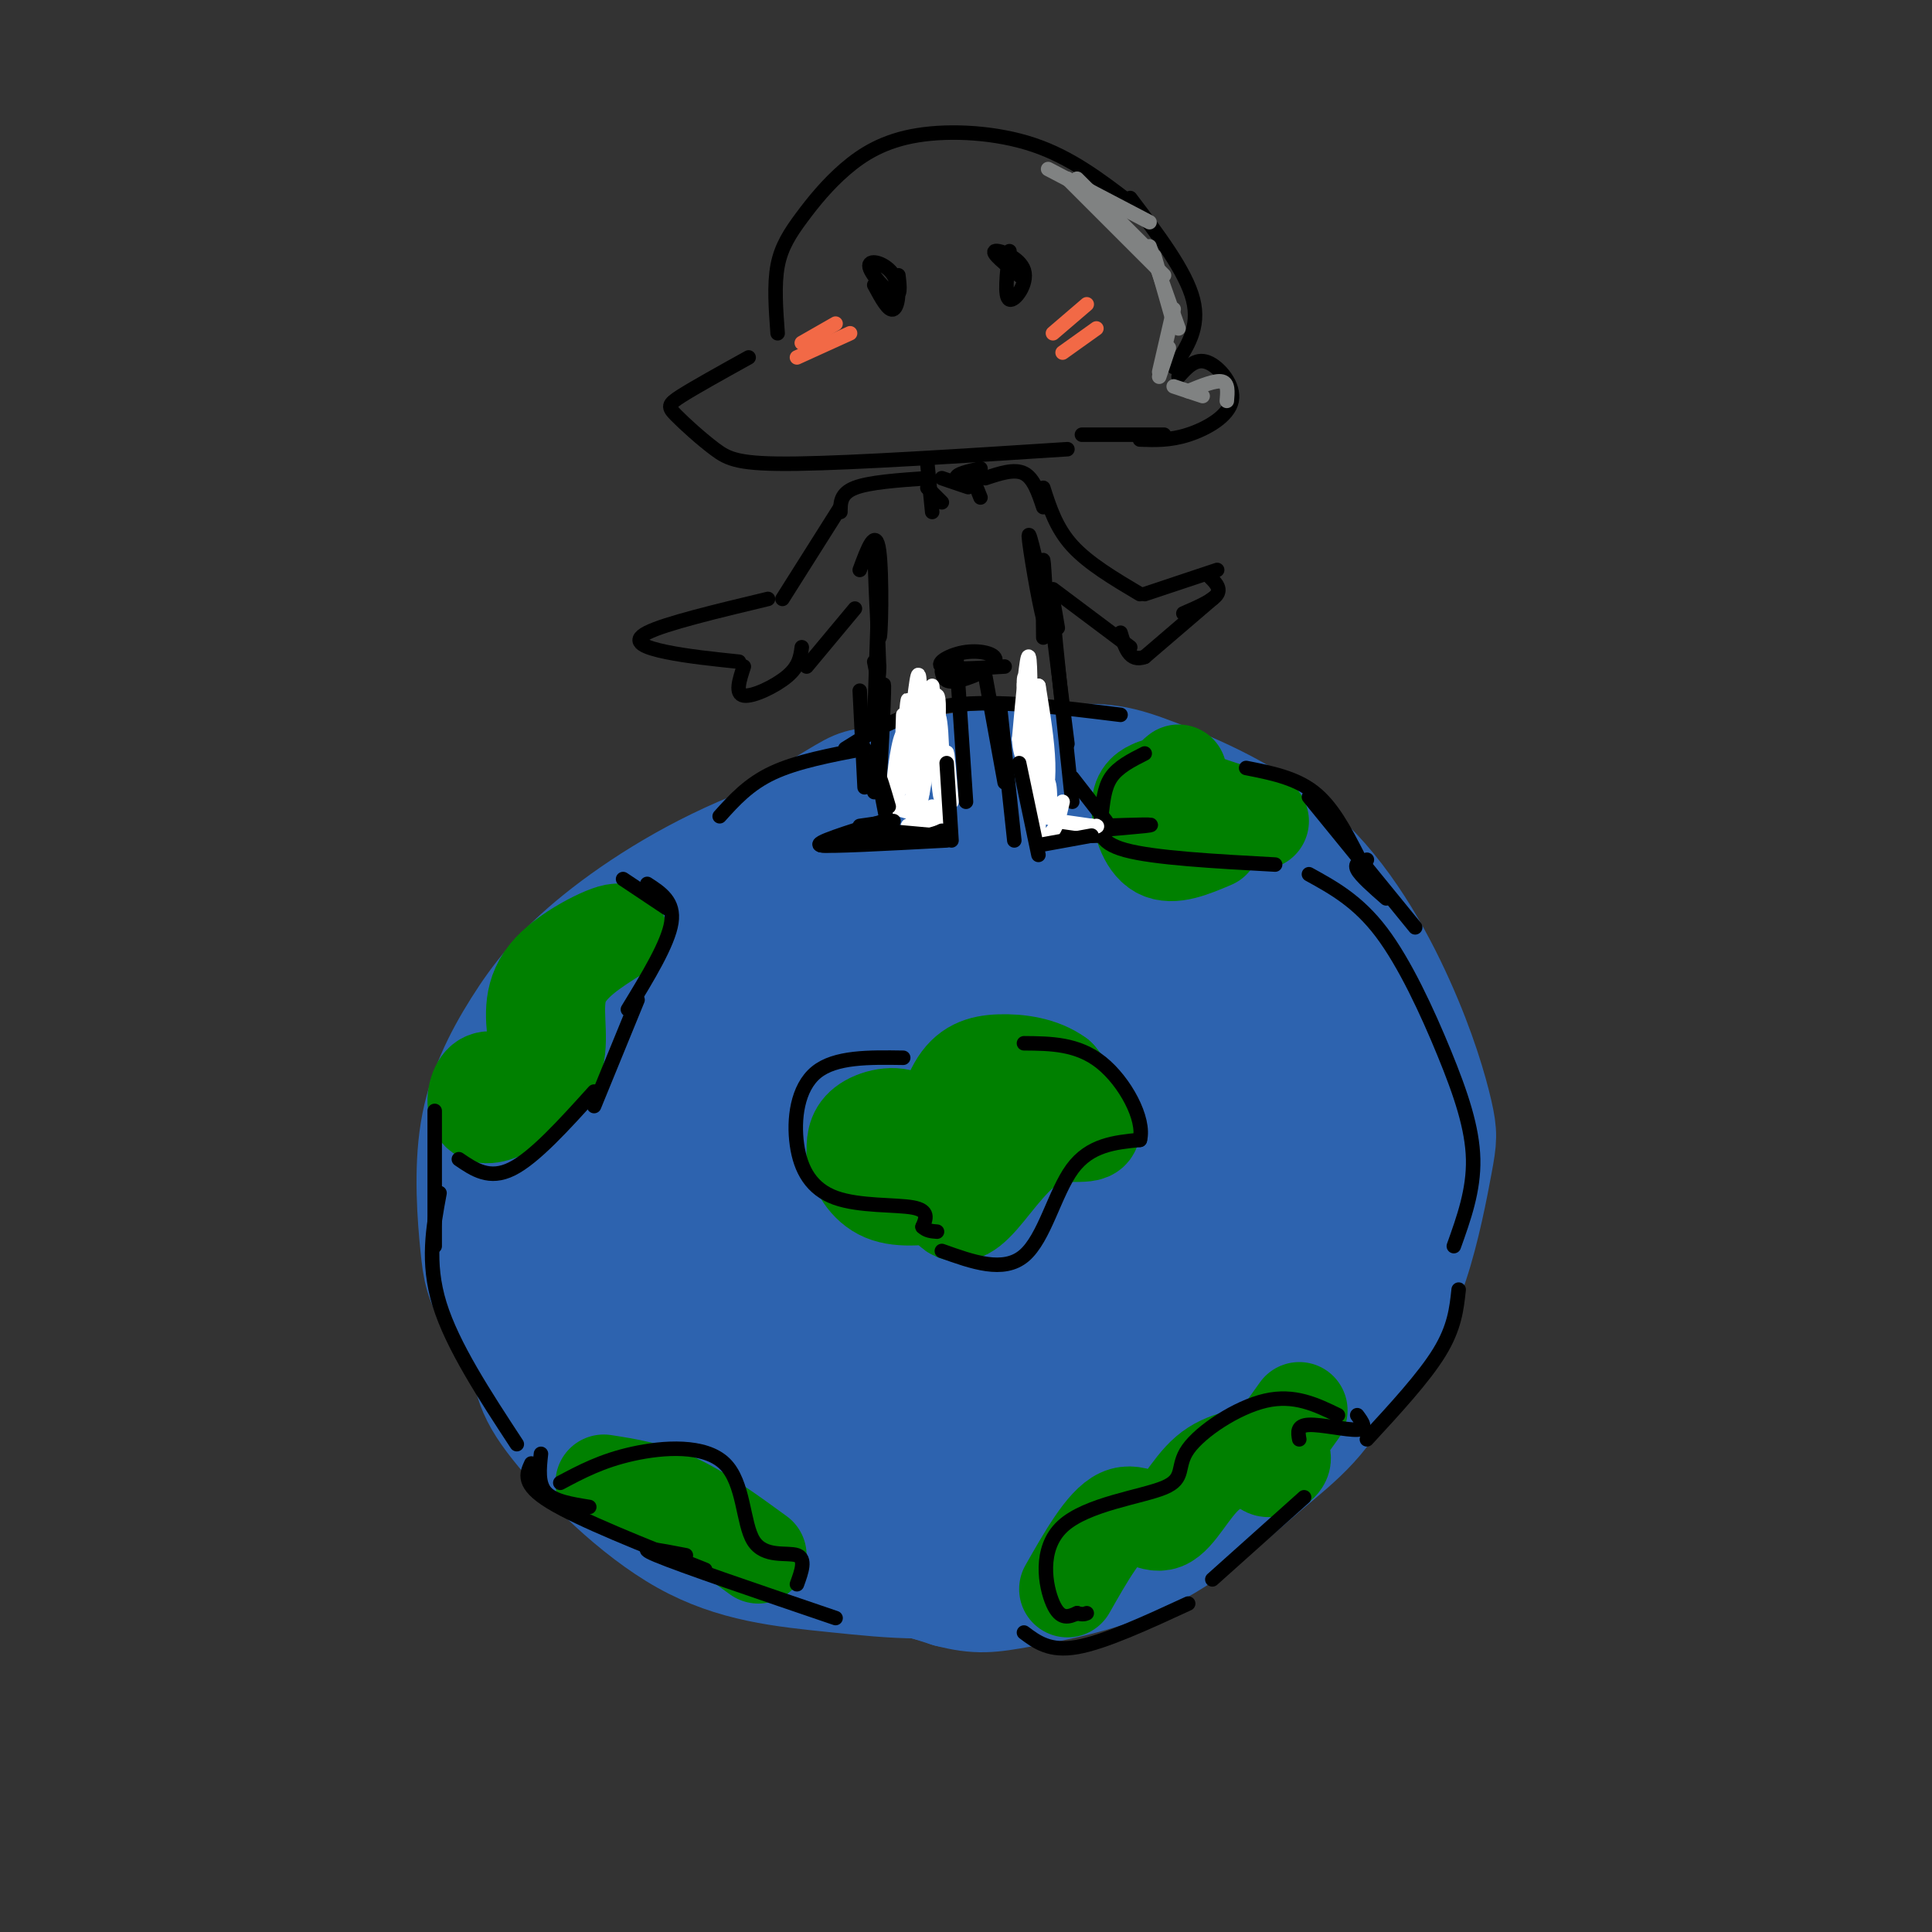 <svg viewBox='0 0 400 400' version='1.1' xmlns='http://www.w3.org/2000/svg' xmlns:xlink='http://www.w3.org/1999/xlink'><rect x="0" y="0" width="400" height="400" fill="#333333" stroke="none"/><g fill='none' stroke='rgb(45,99,175)' stroke-width='20' stroke-linecap='round' stroke-linejoin='round'><path d='M244,178c-12.221,-5.631 -24.442,-11.262 -31,-14c-6.558,-2.738 -7.454,-2.583 -16,-1c-8.546,1.583 -24.742,4.593 -39,10c-14.258,5.407 -26.577,13.211 -35,20c-8.423,6.789 -12.951,12.564 -17,19c-4.049,6.436 -7.619,13.534 -9,22c-1.381,8.466 -0.574,18.302 0,24c0.574,5.698 0.913,7.259 4,13c3.087,5.741 8.920,15.661 13,21c4.080,5.339 6.407,6.098 13,9c6.593,2.902 17.453,7.947 27,11c9.547,3.053 17.781,4.116 35,3c17.219,-1.116 43.423,-4.409 58,-8c14.577,-3.591 17.528,-7.480 22,-12c4.472,-4.520 10.464,-9.670 15,-15c4.536,-5.330 7.616,-10.841 10,-18c2.384,-7.159 4.074,-15.966 5,-21c0.926,-5.034 1.089,-6.295 0,-11c-1.089,-4.705 -3.431,-12.854 -8,-23c-4.569,-10.146 -11.365,-22.290 -21,-31c-9.635,-8.710 -22.109,-13.987 -30,-17c-7.891,-3.013 -11.197,-3.761 -21,-3c-9.803,0.761 -26.101,3.032 -34,4c-7.899,0.968 -7.398,0.632 -13,4c-5.602,3.368 -17.308,10.441 -26,18c-8.692,7.559 -14.370,15.606 -18,26c-3.630,10.394 -5.211,23.137 -6,30c-0.789,6.863 -0.786,7.847 1,15c1.786,7.153 5.355,20.474 12,32c6.645,11.526 16.366,21.257 22,27c5.634,5.743 7.181,7.498 13,10c5.819,2.502 15.909,5.751 26,9'/><path d='M196,331c6.330,1.638 9.154,1.234 16,0c6.846,-1.234 17.715,-3.296 27,-8c9.285,-4.704 16.986,-12.048 24,-18c7.014,-5.952 13.340,-10.511 18,-22c4.660,-11.489 7.653,-29.909 7,-43c-0.653,-13.091 -4.951,-20.853 -7,-25c-2.049,-4.147 -1.849,-4.679 -7,-10c-5.151,-5.321 -15.652,-15.429 -21,-20c-5.348,-4.571 -5.541,-3.603 -12,-5c-6.459,-1.397 -19.183,-5.158 -29,-7c-9.817,-1.842 -16.725,-1.766 -24,-1c-7.275,0.766 -14.916,2.222 -24,5c-9.084,2.778 -19.609,6.878 -29,15c-9.391,8.122 -17.647,20.264 -22,27c-4.353,6.736 -4.803,8.064 -6,17c-1.197,8.936 -3.142,25.479 2,38c5.142,12.521 17.372,21.020 29,27c11.628,5.980 22.653,9.442 33,12c10.347,2.558 20.016,4.211 32,3c11.984,-1.211 26.283,-5.288 35,-9c8.717,-3.712 11.852,-7.061 17,-13c5.148,-5.939 12.310,-14.470 17,-22c4.690,-7.530 6.909,-14.059 7,-26c0.091,-11.941 -1.946,-29.293 -6,-42c-4.054,-12.707 -10.125,-20.767 -15,-26c-4.875,-5.233 -8.556,-7.637 -11,-10c-2.444,-2.363 -3.653,-4.685 -11,-7c-7.347,-2.315 -20.833,-4.622 -32,-4c-11.167,0.622 -20.014,4.172 -28,7c-7.986,2.828 -15.110,4.933 -26,15c-10.890,10.067 -25.547,28.095 -33,38c-7.453,9.905 -7.701,11.687 -8,19c-0.299,7.313 -0.650,20.156 -1,33'/><path d='M108,269c-0.747,6.073 -2.116,4.754 7,12c9.116,7.246 28.715,23.057 44,33c15.285,9.943 26.255,14.019 34,16c7.745,1.981 12.266,1.865 17,1c4.734,-0.865 9.681,-2.481 14,-4c4.319,-1.519 8.010,-2.941 14,-8c5.990,-5.059 14.277,-13.757 20,-21c5.723,-7.243 8.880,-13.033 11,-22c2.120,-8.967 3.202,-21.111 4,-27c0.798,-5.889 1.312,-5.523 -2,-15c-3.312,-9.477 -10.452,-28.797 -15,-38c-4.548,-9.203 -6.506,-8.289 -11,-10c-4.494,-1.711 -11.524,-6.046 -21,-6c-9.476,0.046 -21.399,4.473 -28,7c-6.601,2.527 -7.880,3.153 -14,8c-6.120,4.847 -17.080,13.916 -24,23c-6.920,9.084 -9.801,18.184 -11,28c-1.199,9.816 -0.718,20.348 3,29c3.718,8.652 10.671,15.425 19,21c8.329,5.575 18.033,9.954 24,12c5.967,2.046 8.198,1.760 13,2c4.802,0.240 12.174,1.005 21,-4c8.826,-5.005 19.106,-15.780 25,-24c5.894,-8.220 7.404,-13.886 10,-26c2.596,-12.114 6.280,-30.677 5,-43c-1.280,-12.323 -7.525,-18.406 -11,-22c-3.475,-3.594 -4.182,-4.699 -10,-6c-5.818,-1.301 -16.748,-2.798 -28,-2c-11.252,0.798 -22.827,3.893 -33,8c-10.173,4.107 -18.944,9.228 -26,17c-7.056,7.772 -12.396,18.197 -15,25c-2.604,6.803 -2.470,9.986 -3,14c-0.530,4.014 -1.723,8.861 0,16c1.723,7.139 6.361,16.569 11,26'/><path d='M152,289c5.060,6.765 12.209,10.678 20,12c7.791,1.322 16.224,0.053 25,-4c8.776,-4.053 17.895,-10.889 23,-15c5.105,-4.111 6.195,-5.498 9,-11c2.805,-5.502 7.325,-15.120 9,-24c1.675,-8.880 0.506,-17.020 -4,-24c-4.506,-6.980 -12.347,-12.798 -17,-16c-4.653,-3.202 -6.118,-3.787 -12,-4c-5.882,-0.213 -16.183,-0.052 -25,2c-8.817,2.052 -16.152,5.997 -23,12c-6.848,6.003 -13.211,14.065 -18,24c-4.789,9.935 -8.006,21.743 -8,30c0.006,8.257 3.234,12.962 7,16c3.766,3.038 8.069,4.408 15,4c6.931,-0.408 16.488,-2.595 22,-4c5.512,-1.405 6.977,-2.030 10,-5c3.023,-2.970 7.603,-8.286 11,-15c3.397,-6.714 5.609,-14.827 6,-23c0.391,-8.173 -1.040,-16.408 -5,-25c-3.960,-8.592 -10.450,-17.542 -15,-22c-4.550,-4.458 -7.159,-4.423 -10,-5c-2.841,-0.577 -5.914,-1.766 -11,1c-5.086,2.766 -12.187,9.488 -18,16c-5.813,6.512 -10.339,12.816 -13,22c-2.661,9.184 -3.457,21.250 -4,28c-0.543,6.750 -0.832,8.185 5,12c5.832,3.815 17.784,10.012 26,12c8.216,1.988 12.694,-0.232 18,-4c5.306,-3.768 11.438,-9.084 16,-16c4.562,-6.916 7.553,-15.431 9,-25c1.447,-9.569 1.351,-20.192 1,-28c-0.351,-7.808 -0.957,-12.802 -5,-16c-4.043,-3.198 -11.521,-4.599 -19,-6'/><path d='M177,188c-6.460,0.321 -13.109,4.123 -19,8c-5.891,3.877 -11.024,7.827 -15,12c-3.976,4.173 -6.796,8.568 -8,12c-1.204,3.432 -0.793,5.899 -1,10c-0.207,4.101 -1.031,9.834 2,17c3.031,7.166 9.917,15.764 17,20c7.083,4.236 14.363,4.111 21,4c6.637,-0.111 12.629,-0.208 19,-4c6.371,-3.792 13.119,-11.280 16,-21c2.881,-9.720 1.896,-21.673 0,-29c-1.896,-7.327 -4.703,-10.030 -7,-13c-2.297,-2.970 -4.085,-6.209 -9,1c-4.915,7.209 -12.959,24.864 -17,38c-4.041,13.136 -4.080,21.753 -3,26c1.080,4.247 3.281,4.126 6,3c2.719,-1.126 5.958,-3.255 11,-10c5.042,-6.745 11.888,-18.106 17,-33c5.112,-14.894 8.492,-33.320 8,-40c-0.492,-6.680 -4.855,-1.615 -13,9c-8.145,10.615 -20.071,26.779 -27,42c-6.929,15.221 -8.862,29.498 -9,37c-0.138,7.502 1.520,8.227 5,8c3.480,-0.227 8.783,-1.407 14,-3c5.217,-1.593 10.348,-3.598 18,-13c7.652,-9.402 17.826,-26.201 28,-43'/><path d='M231,226c5.857,-13.814 6.498,-26.850 6,-33c-0.498,-6.150 -2.137,-5.415 -3,-7c-0.863,-1.585 -0.951,-5.489 -7,-1c-6.049,4.489 -18.060,17.370 -27,28c-8.940,10.630 -14.808,19.009 -19,29c-4.192,9.991 -6.709,21.592 -5,30c1.709,8.408 7.642,13.621 17,16c9.358,2.379 22.141,1.924 31,-1c8.859,-2.924 13.793,-8.317 20,-16c6.207,-7.683 13.686,-17.656 17,-25c3.314,-7.344 2.462,-12.060 1,-17c-1.462,-4.940 -3.536,-10.103 -6,-14c-2.464,-3.897 -5.319,-6.528 -10,-9c-4.681,-2.472 -11.188,-4.786 -18,-5c-6.812,-0.214 -13.929,1.673 -21,8c-7.071,6.327 -14.095,17.095 -19,26c-4.905,8.905 -7.692,15.945 -9,24c-1.308,8.055 -1.139,17.123 -1,22c0.139,4.877 0.248,5.564 4,8c3.752,2.436 11.148,6.620 20,5c8.852,-1.620 19.160,-9.046 25,-13c5.840,-3.954 7.212,-4.438 9,-13c1.788,-8.562 3.991,-25.202 3,-37c-0.991,-11.798 -5.177,-18.752 -11,-24c-5.823,-5.248 -13.282,-8.788 -17,-11c-3.718,-2.212 -3.693,-3.096 -11,0c-7.307,3.096 -21.945,10.170 -31,18c-9.055,7.830 -12.528,16.415 -16,25'/><path d='M153,239c-3.824,9.444 -5.385,20.553 -4,30c1.385,9.447 5.715,17.230 9,21c3.285,3.770 5.523,3.527 11,4c5.477,0.473 14.192,1.663 24,0c9.808,-1.663 20.709,-6.180 28,-10c7.291,-3.820 10.971,-6.943 15,-16c4.029,-9.057 8.408,-24.049 10,-35c1.592,-10.951 0.396,-17.860 -2,-24c-2.396,-6.140 -5.994,-11.509 -10,-15c-4.006,-3.491 -8.420,-5.103 -18,-3c-9.580,2.103 -24.325,7.921 -34,13c-9.675,5.079 -14.278,9.417 -18,15c-3.722,5.583 -6.561,12.410 -7,20c-0.439,7.590 1.524,15.945 5,24c3.476,8.055 8.466,15.812 14,21c5.534,5.188 11.611,7.807 21,9c9.389,1.193 22.090,0.962 31,-1c8.910,-1.962 14.029,-5.653 19,-10c4.971,-4.347 9.796,-9.351 13,-19c3.204,-9.649 4.789,-23.945 4,-34c-0.789,-10.055 -3.950,-15.869 -6,-19c-2.050,-3.131 -2.989,-3.578 -6,-4c-3.011,-0.422 -8.095,-0.819 -13,2c-4.905,2.819 -9.630,8.854 -16,19c-6.370,10.146 -14.384,24.404 -19,35c-4.616,10.596 -5.835,17.531 -6,21c-0.165,3.469 0.725,3.472 3,4c2.275,0.528 5.936,1.579 12,0c6.064,-1.579 14.532,-5.790 23,-10'/><path d='M236,277c7.193,-4.079 13.677,-9.278 18,-15c4.323,-5.722 6.487,-11.967 5,-17c-1.487,-5.033 -6.625,-8.855 -11,-9c-4.375,-0.145 -7.986,3.388 -12,7c-4.014,3.612 -8.432,7.303 -12,16c-3.568,8.697 -6.286,22.398 -6,27c0.286,4.602 3.575,0.103 6,-4c2.425,-4.103 3.987,-7.809 5,-13c1.013,-5.191 1.478,-11.866 2,-17c0.522,-5.134 1.102,-8.729 -1,-15c-2.102,-6.271 -6.886,-15.220 -8,-21c-1.114,-5.780 1.443,-8.390 4,-11'/><path d='M225,185c-10.379,-4.479 -20.758,-8.959 -27,-11c-6.242,-2.041 -8.349,-1.644 -15,1c-6.651,2.644 -17.848,7.534 -28,16c-10.152,8.466 -19.260,20.509 -25,31c-5.740,10.491 -8.113,19.430 -9,27c-0.887,7.570 -0.289,13.771 2,20c2.289,6.229 6.270,12.485 11,18c4.730,5.515 10.209,10.290 16,14c5.791,3.710 11.896,6.355 18,9'/><path d='M165,206c-5.792,-0.694 -11.585,-1.389 -16,-1c-4.415,0.389 -7.453,1.861 -14,5c-6.547,3.139 -16.602,7.946 -22,20c-5.398,12.054 -6.139,31.357 -6,43c0.139,11.643 1.159,15.628 7,23c5.841,7.372 16.504,18.131 27,24c10.496,5.869 20.826,6.849 32,8c11.174,1.151 23.193,2.472 35,-1c11.807,-3.472 23.404,-11.736 35,-20'/></g>
<g fill='none' stroke='rgb(0,128,0)' stroke-width='20' stroke-linecap='round' stroke-linejoin='round'><path d='M221,329c3.821,-6.726 7.643,-13.452 11,-15c3.357,-1.548 6.250,2.083 9,1c2.750,-1.083 5.357,-6.881 9,-10c3.643,-3.119 8.321,-3.560 13,-4'/><path d='M263,301c2.726,-0.298 3.042,0.958 2,2c-1.042,1.042 -3.440,1.869 -3,0c0.440,-1.869 3.720,-6.435 7,-11'/><path d='M239,163c-1.467,0.644 -2.933,1.289 -3,4c-0.067,2.711 1.267,7.489 4,9c2.733,1.511 6.867,-0.244 11,-2'/><path d='M244,160c-1.417,1.167 -2.833,2.333 0,4c2.833,1.667 9.917,3.833 17,6'/><path d='M106,225c-2.286,-1.079 -4.573,-2.157 -6,-1c-1.427,1.157 -1.996,4.550 -1,6c0.996,1.450 3.556,0.956 7,-1c3.444,-1.956 7.774,-5.373 9,-10c1.226,-4.627 -0.650,-10.465 1,-15c1.650,-4.535 6.825,-7.768 12,-11'/><path d='M128,193c-1.111,-0.556 -9.889,3.556 -14,8c-4.111,4.444 -3.556,9.222 -3,14'/><path d='M125,307c4.833,0.750 9.667,1.500 15,4c5.333,2.500 11.167,6.750 17,11'/><path d='M207,230c-5.044,0.059 -10.087,0.119 -12,4c-1.913,3.881 -0.695,11.584 1,15c1.695,3.416 3.867,2.544 7,-1c3.133,-3.544 7.228,-9.762 12,-12c4.772,-2.238 10.221,-0.497 11,-2c0.779,-1.503 -3.110,-6.252 -7,-11'/><path d='M219,223c-3.324,-2.468 -8.134,-3.138 -12,-3c-3.866,0.138 -6.787,1.084 -9,5c-2.213,3.916 -3.717,10.802 -5,12c-1.283,1.198 -2.345,-3.293 -5,-5c-2.655,-1.707 -6.901,-0.631 -9,1c-2.099,1.631 -2.049,3.815 -2,6'/><path d='M177,239c0.400,2.711 2.400,6.489 6,8c3.600,1.511 8.800,0.756 14,0'/></g>
<g fill='none' stroke='rgb(0,0,0)' stroke-width='3' stroke-linecap='round' stroke-linejoin='round'><path d='M129,182c0.000,0.000 9.000,6.000 9,6'/><path d='M134,183c2.833,1.833 5.667,3.667 5,8c-0.667,4.333 -4.833,11.167 -9,18'/><path d='M132,207c0.000,0.000 -9.000,22.000 -9,22'/><path d='M123,226c-6.167,6.833 -12.333,13.667 -17,16c-4.667,2.333 -7.833,0.167 -11,-2'/><path d='M90,230c0.000,0.000 0.000,28.000 0,28'/><path d='M91,247c-1.333,7.167 -2.667,14.333 0,23c2.667,8.667 9.333,18.833 16,29'/><path d='M112,301c-0.333,3.083 -0.667,6.167 1,8c1.667,1.833 5.333,2.417 9,3'/><path d='M110,303c-1.000,2.167 -2.000,4.333 4,8c6.000,3.667 19.000,8.833 32,14'/><path d='M142,322c-5.583,-1.083 -11.167,-2.167 -6,0c5.167,2.167 21.083,7.583 37,13'/><path d='M212,338c2.667,2.000 5.333,4.000 11,3c5.667,-1.000 14.333,-5.000 23,-9'/><path d='M251,327c0.000,0.000 19.000,-17.000 19,-17'/><path d='M283,298c5.917,-6.417 11.833,-12.833 15,-18c3.167,-5.167 3.583,-9.083 4,-13'/><path d='M301,258c2.071,-5.792 4.143,-11.583 4,-18c-0.143,-6.417 -2.500,-13.458 -6,-22c-3.500,-8.542 -8.143,-18.583 -13,-25c-4.857,-6.417 -9.929,-9.208 -15,-12'/><path d='M258,159c5.083,1.000 10.167,2.000 14,5c3.833,3.000 6.417,8.000 9,13'/><path d='M271,165c0.000,0.000 22.000,27.000 22,27'/><path d='M283,178c-1.333,0.333 -2.667,0.667 -2,2c0.667,1.333 3.333,3.667 6,6'/><path d='M232,148c-12.750,-1.583 -25.500,-3.167 -35,-2c-9.500,1.167 -15.750,5.083 -22,9'/><path d='M179,155c-7.000,1.333 -14.000,2.667 -19,5c-5.000,2.333 -8.000,5.667 -11,9'/><path d='M187,219c-7.037,-0.107 -14.073,-0.214 -18,3c-3.927,3.214 -4.743,9.748 -4,15c0.743,5.252 3.046,9.222 8,11c4.954,1.778 12.558,1.365 16,2c3.442,0.635 2.721,2.317 2,4'/><path d='M191,254c0.833,0.833 1.917,0.917 3,1'/><path d='M195,259c6.378,2.289 12.756,4.578 17,1c4.244,-3.578 6.356,-13.022 10,-18c3.644,-4.978 8.822,-5.489 14,-6'/><path d='M236,236c1.111,-4.311 -3.111,-12.089 -8,-16c-4.889,-3.911 -10.444,-3.956 -16,-4'/><path d='M237,156c-2.768,1.399 -5.536,2.798 -7,5c-1.464,2.202 -1.625,5.208 -2,8c-0.375,2.792 -0.964,5.369 5,7c5.964,1.631 18.482,2.315 31,3'/><path d='M277,293c-4.515,-2.189 -9.031,-4.379 -15,-3c-5.969,1.379 -13.392,6.325 -16,10c-2.608,3.675 -0.400,6.078 -5,8c-4.600,1.922 -16.008,3.364 -21,8c-4.992,4.636 -3.569,12.468 -2,16c1.569,3.532 3.285,2.766 5,2'/><path d='M223,334c1.167,0.333 1.583,0.167 2,0'/><path d='M269,298c-0.267,-1.444 -0.533,-2.889 2,-3c2.533,-0.111 7.867,1.111 10,1c2.133,-0.111 1.067,-1.556 0,-3'/><path d='M116,307c4.298,-2.292 8.596,-4.584 15,-6c6.404,-1.416 14.912,-1.957 19,2c4.088,3.957 3.754,12.411 6,16c2.246,3.589 7.070,2.311 9,3c1.930,0.689 0.965,3.344 0,6'/><path d='M234,42c-6.128,-4.699 -12.256,-9.397 -20,-12c-7.744,-2.603 -17.106,-3.109 -24,-2c-6.894,1.109 -11.322,3.833 -15,7c-3.678,3.167 -6.606,6.776 -9,10c-2.394,3.224 -4.256,6.064 -5,10c-0.744,3.936 -0.372,8.968 0,14'/><path d='M155,74c-5.608,3.112 -11.215,6.223 -14,8c-2.785,1.777 -2.746,2.219 -1,4c1.746,1.781 5.201,4.903 8,7c2.799,2.097 4.943,3.171 17,3c12.057,-0.171 34.029,-1.585 56,-3'/><path d='M234,41c5.750,7.583 11.500,15.167 13,21c1.500,5.833 -1.250,9.917 -4,14'/><path d='M244,78c1.762,-1.970 3.524,-3.940 6,-3c2.476,0.940 5.667,4.792 5,8c-0.667,3.208 -5.190,5.774 -9,7c-3.810,1.226 -6.905,1.113 -10,1'/><path d='M241,90c0.000,0.000 -17.000,0.000 -17,0'/><path d='M181,59c1.501,2.791 3.002,5.582 4,5c0.998,-0.582 1.494,-4.537 0,-7c-1.494,-2.463 -4.979,-3.432 -5,-2c-0.021,1.432 3.423,5.266 5,6c1.577,0.734 1.289,-1.633 1,-4'/><path d='M209,52c-0.548,4.756 -1.095,9.512 0,10c1.095,0.488 3.833,-3.292 3,-6c-0.833,-2.708 -5.238,-4.345 -6,-4c-0.762,0.345 2.119,2.673 5,5'/><path d='M211,57c0.500,0.167 -0.750,-1.917 -2,-4'/><path d='M192,96c0.000,0.000 1.000,10.000 1,10'/><path d='M201,98c0.000,0.000 2.000,5.000 2,5'/><path d='M195,104c0.000,0.000 -3.000,-3.000 -3,-3'/><path d='M192,99c-6.000,0.417 -12.000,0.833 -15,2c-3.000,1.167 -3.000,3.083 -3,5'/><path d='M204,99c3.000,-1.000 6.000,-2.000 8,-1c2.000,1.000 3.000,4.000 4,7'/><path d='M195,99c2.978,1.022 5.956,2.044 6,2c0.044,-0.044 -2.844,-1.156 -3,-2c-0.156,-0.844 2.422,-1.422 5,-2'/><path d='M174,105c0.000,0.000 -12.000,19.000 -12,19'/><path d='M159,124c-10.667,2.556 -21.333,5.111 -25,7c-3.667,1.889 -0.333,3.111 4,4c4.333,0.889 9.667,1.444 15,2'/><path d='M154,138c-0.933,2.844 -1.867,5.689 0,6c1.867,0.311 6.533,-1.911 9,-4c2.467,-2.089 2.733,-4.044 3,-6'/><path d='M167,138c0.000,0.000 10.000,-12.000 10,-12'/><path d='M178,118c1.655,-4.476 3.310,-8.952 4,-4c0.690,4.952 0.417,19.333 0,18c-0.417,-1.333 -0.976,-18.381 -1,-20c-0.024,-1.619 0.488,12.190 1,26'/><path d='M182,138c0.000,4.167 -0.500,1.583 -1,-1'/><path d='M182,120c0.000,0.000 -1.000,30.000 -1,30'/><path d='M178,143c0.000,0.000 1.000,20.000 1,20'/><path d='M181,150c0.464,-5.833 0.929,-11.667 1,-7c0.071,4.667 -0.250,19.833 0,19c0.250,-0.833 1.071,-17.667 1,-20c-0.071,-2.333 -1.036,9.833 -2,22'/><path d='M183,170c-7.500,2.333 -15.000,4.667 -13,5c2.000,0.333 13.500,-1.333 25,-3'/><path d='M189,172c-10.083,1.333 -20.167,2.667 -19,3c1.167,0.333 13.583,-0.333 26,-1'/><path d='M198,136c0.000,0.000 2.000,30.000 2,30'/><path d='M195,139c0.241,1.214 0.482,2.427 3,2c2.518,-0.427 7.314,-2.496 8,-4c0.686,-1.504 -2.738,-2.443 -6,-2c-3.262,0.443 -6.360,2.270 -5,3c1.360,0.730 7.180,0.365 13,0'/><path d='M204,140c0.000,0.000 4.000,22.000 4,22'/><path d='M207,146c0.000,0.000 3.000,28.000 3,28'/><path d='M216,101c1.333,4.167 2.667,8.333 6,12c3.333,3.667 8.667,6.833 14,10'/><path d='M237,123c0.000,0.000 15.000,-5.000 15,-5'/><path d='M250,119c1.417,1.333 2.833,2.667 2,4c-0.833,1.333 -3.917,2.667 -7,4'/><path d='M251,124c0.000,0.000 -14.000,12.000 -14,12'/><path d='M237,136c-3.167,1.167 -4.083,-1.917 -5,-5'/><path d='M234,134c0.000,0.000 -16.000,-12.000 -16,-12'/><path d='M216,117c0.422,6.889 0.844,13.778 0,11c-0.844,-2.778 -2.956,-15.222 -3,-17c-0.044,-1.778 1.978,7.111 4,16'/><path d='M217,127c0.679,4.179 0.375,6.625 0,3c-0.375,-3.625 -0.821,-13.321 -1,-14c-0.179,-0.679 -0.089,7.661 0,16'/><path d='M217,122c0.000,0.000 4.000,32.000 4,32'/><path d='M219,130c-0.750,-4.500 -1.500,-9.000 -1,-3c0.500,6.000 2.250,22.500 4,39'/><path d='M222,161c0.000,0.000 7.000,9.000 7,9'/><path d='M228,171c6.533,-0.222 13.067,-0.444 9,0c-4.067,0.444 -18.733,1.556 -22,2c-3.267,0.444 4.867,0.222 13,0'/></g>
<g fill='none' stroke='rgb(242,105,70)' stroke-width='3' stroke-linecap='round' stroke-linejoin='round'><path d='M225,63c0.000,0.000 -7.000,6.000 -7,6'/><path d='M227,68c0.000,0.000 -7.000,5.000 -7,5'/><path d='M173,67c0.000,0.000 -7.000,4.000 -7,4'/><path d='M176,69c0.000,0.000 -11.000,5.000 -11,5'/></g>
<g fill='none' stroke='rgb(255,255,255)' stroke-width='3' stroke-linecap='round' stroke-linejoin='round'><path d='M191,153c-0.306,-4.758 -0.612,-9.515 -1,-6c-0.388,3.515 -0.856,15.303 -1,14c-0.144,-1.303 0.038,-15.697 0,-15c-0.038,0.697 -0.297,16.485 0,22c0.297,5.515 1.148,0.758 2,-4'/><path d='M191,164c0.978,-5.111 2.422,-15.889 3,-18c0.578,-2.111 0.289,4.444 0,11'/><path d='M194,157c0.226,4.610 0.793,10.636 1,7c0.207,-3.636 0.056,-16.933 -1,-16c-1.056,0.933 -3.015,16.097 -4,17c-0.985,0.903 -0.996,-12.456 -1,-15c-0.004,-2.544 -0.002,5.728 0,14'/><path d='M189,164c0.214,-0.297 0.748,-8.038 0,-8c-0.748,0.038 -2.778,7.856 -3,8c-0.222,0.144 1.365,-7.388 2,-9c0.635,-1.612 0.317,2.694 0,7'/><path d='M188,162c-0.071,-1.869 -0.250,-10.042 -1,-10c-0.750,0.042 -2.071,8.298 -2,12c0.071,3.702 1.536,2.851 3,2'/><path d='M188,166c-0.511,0.444 -3.289,0.556 -3,1c0.289,0.444 3.644,1.222 7,2'/><path d='M192,169c1.333,0.000 1.167,-1.000 1,-2'/><path d='M193,142c0.356,3.089 0.711,6.178 1,6c0.289,-0.178 0.511,-3.622 0,-4c-0.511,-0.378 -1.756,2.311 -3,5'/><path d='M191,149c-0.565,-2.381 -0.477,-10.834 -1,-9c-0.523,1.834 -1.656,13.956 -2,15c-0.344,1.044 0.100,-8.988 0,-10c-0.100,-1.012 -0.743,6.997 -1,9c-0.257,2.003 -0.129,-1.998 0,-6'/><path d='M214,143c-0.946,-2.238 -1.893,-4.476 -2,-2c-0.107,2.476 0.625,9.667 1,8c0.375,-1.667 0.393,-12.190 0,-13c-0.393,-0.810 -1.196,8.095 -2,17'/><path d='M211,153c0.236,4.260 1.826,6.410 2,2c0.174,-4.410 -1.069,-15.380 -1,-13c0.069,2.380 1.448,18.108 2,23c0.552,4.892 0.276,-1.054 0,-7'/><path d='M214,158c-0.274,-5.272 -0.958,-14.951 -1,-12c-0.042,2.951 0.558,18.531 1,18c0.442,-0.531 0.727,-17.173 1,-19c0.273,-1.827 0.535,11.162 1,16c0.465,4.838 1.133,1.525 1,-3c-0.133,-4.525 -1.066,-10.263 -2,-16'/><path d='M215,142c0.000,1.833 1.000,14.417 2,27'/><path d='M217,169c0.464,2.000 0.625,-6.500 0,-7c-0.625,-0.500 -2.036,7.000 -2,10c0.036,3.000 1.518,1.500 3,0'/><path d='M218,172c0.833,-1.000 1.417,-3.500 2,-6'/><path d='M193,169c-2.667,1.000 -5.333,2.000 -5,2c0.333,0.000 3.667,-1.000 7,-2'/><path d='M195,169c1.267,-3.644 0.933,-11.756 1,-13c0.067,-1.244 0.533,4.378 1,10'/><path d='M219,170c0.000,0.000 7.000,1.000 7,1'/><path d='M226,171c1.333,0.167 1.167,0.083 1,0'/><path d='M307,404c0.000,0.000 0.000,0.000 0,0'/></g>
<g fill='none' stroke='rgb(0,0,0)' stroke-width='3' stroke-linecap='round' stroke-linejoin='round'><path d='M178,171c0.000,0.000 7.000,-1.000 7,-1'/><path d='M184,167c-1.000,-3.417 -2.000,-6.833 -2,-6c0.000,0.833 1.000,5.917 2,11'/><path d='M183,172c0.000,0.000 11.000,1.000 11,1'/><path d='M193,173c0.000,0.000 2.000,-1.000 2,-1'/><path d='M196,158c0.000,0.000 1.000,16.000 1,16'/><path d='M211,158c0.000,0.000 4.000,19.000 4,19'/><path d='M215,175c0.000,0.000 11.000,-2.000 11,-2'/></g>
<g fill='none' stroke='rgb(128,130,130)' stroke-width='3' stroke-linecap='round' stroke-linejoin='round'><path d='M217,35c0.000,0.000 21.000,11.000 21,11'/><path d='M223,37c0.000,0.000 15.000,15.000 15,15'/><path d='M221,37c0.000,0.000 20.000,20.000 20,20'/><path d='M239,53c0.000,0.000 4.000,14.000 4,14'/><path d='M238,51c0.000,0.000 6.000,17.000 6,17'/><path d='M243,64c0.000,0.000 -3.000,13.000 -3,13'/><path d='M242,72c0.000,0.000 -2.000,6.000 -2,6'/><path d='M243,80c0.000,0.000 6.000,2.000 6,2'/><path d='M246,81c2.833,-1.167 5.667,-2.333 7,-2c1.333,0.333 1.167,2.167 1,4'/></g>
</svg>